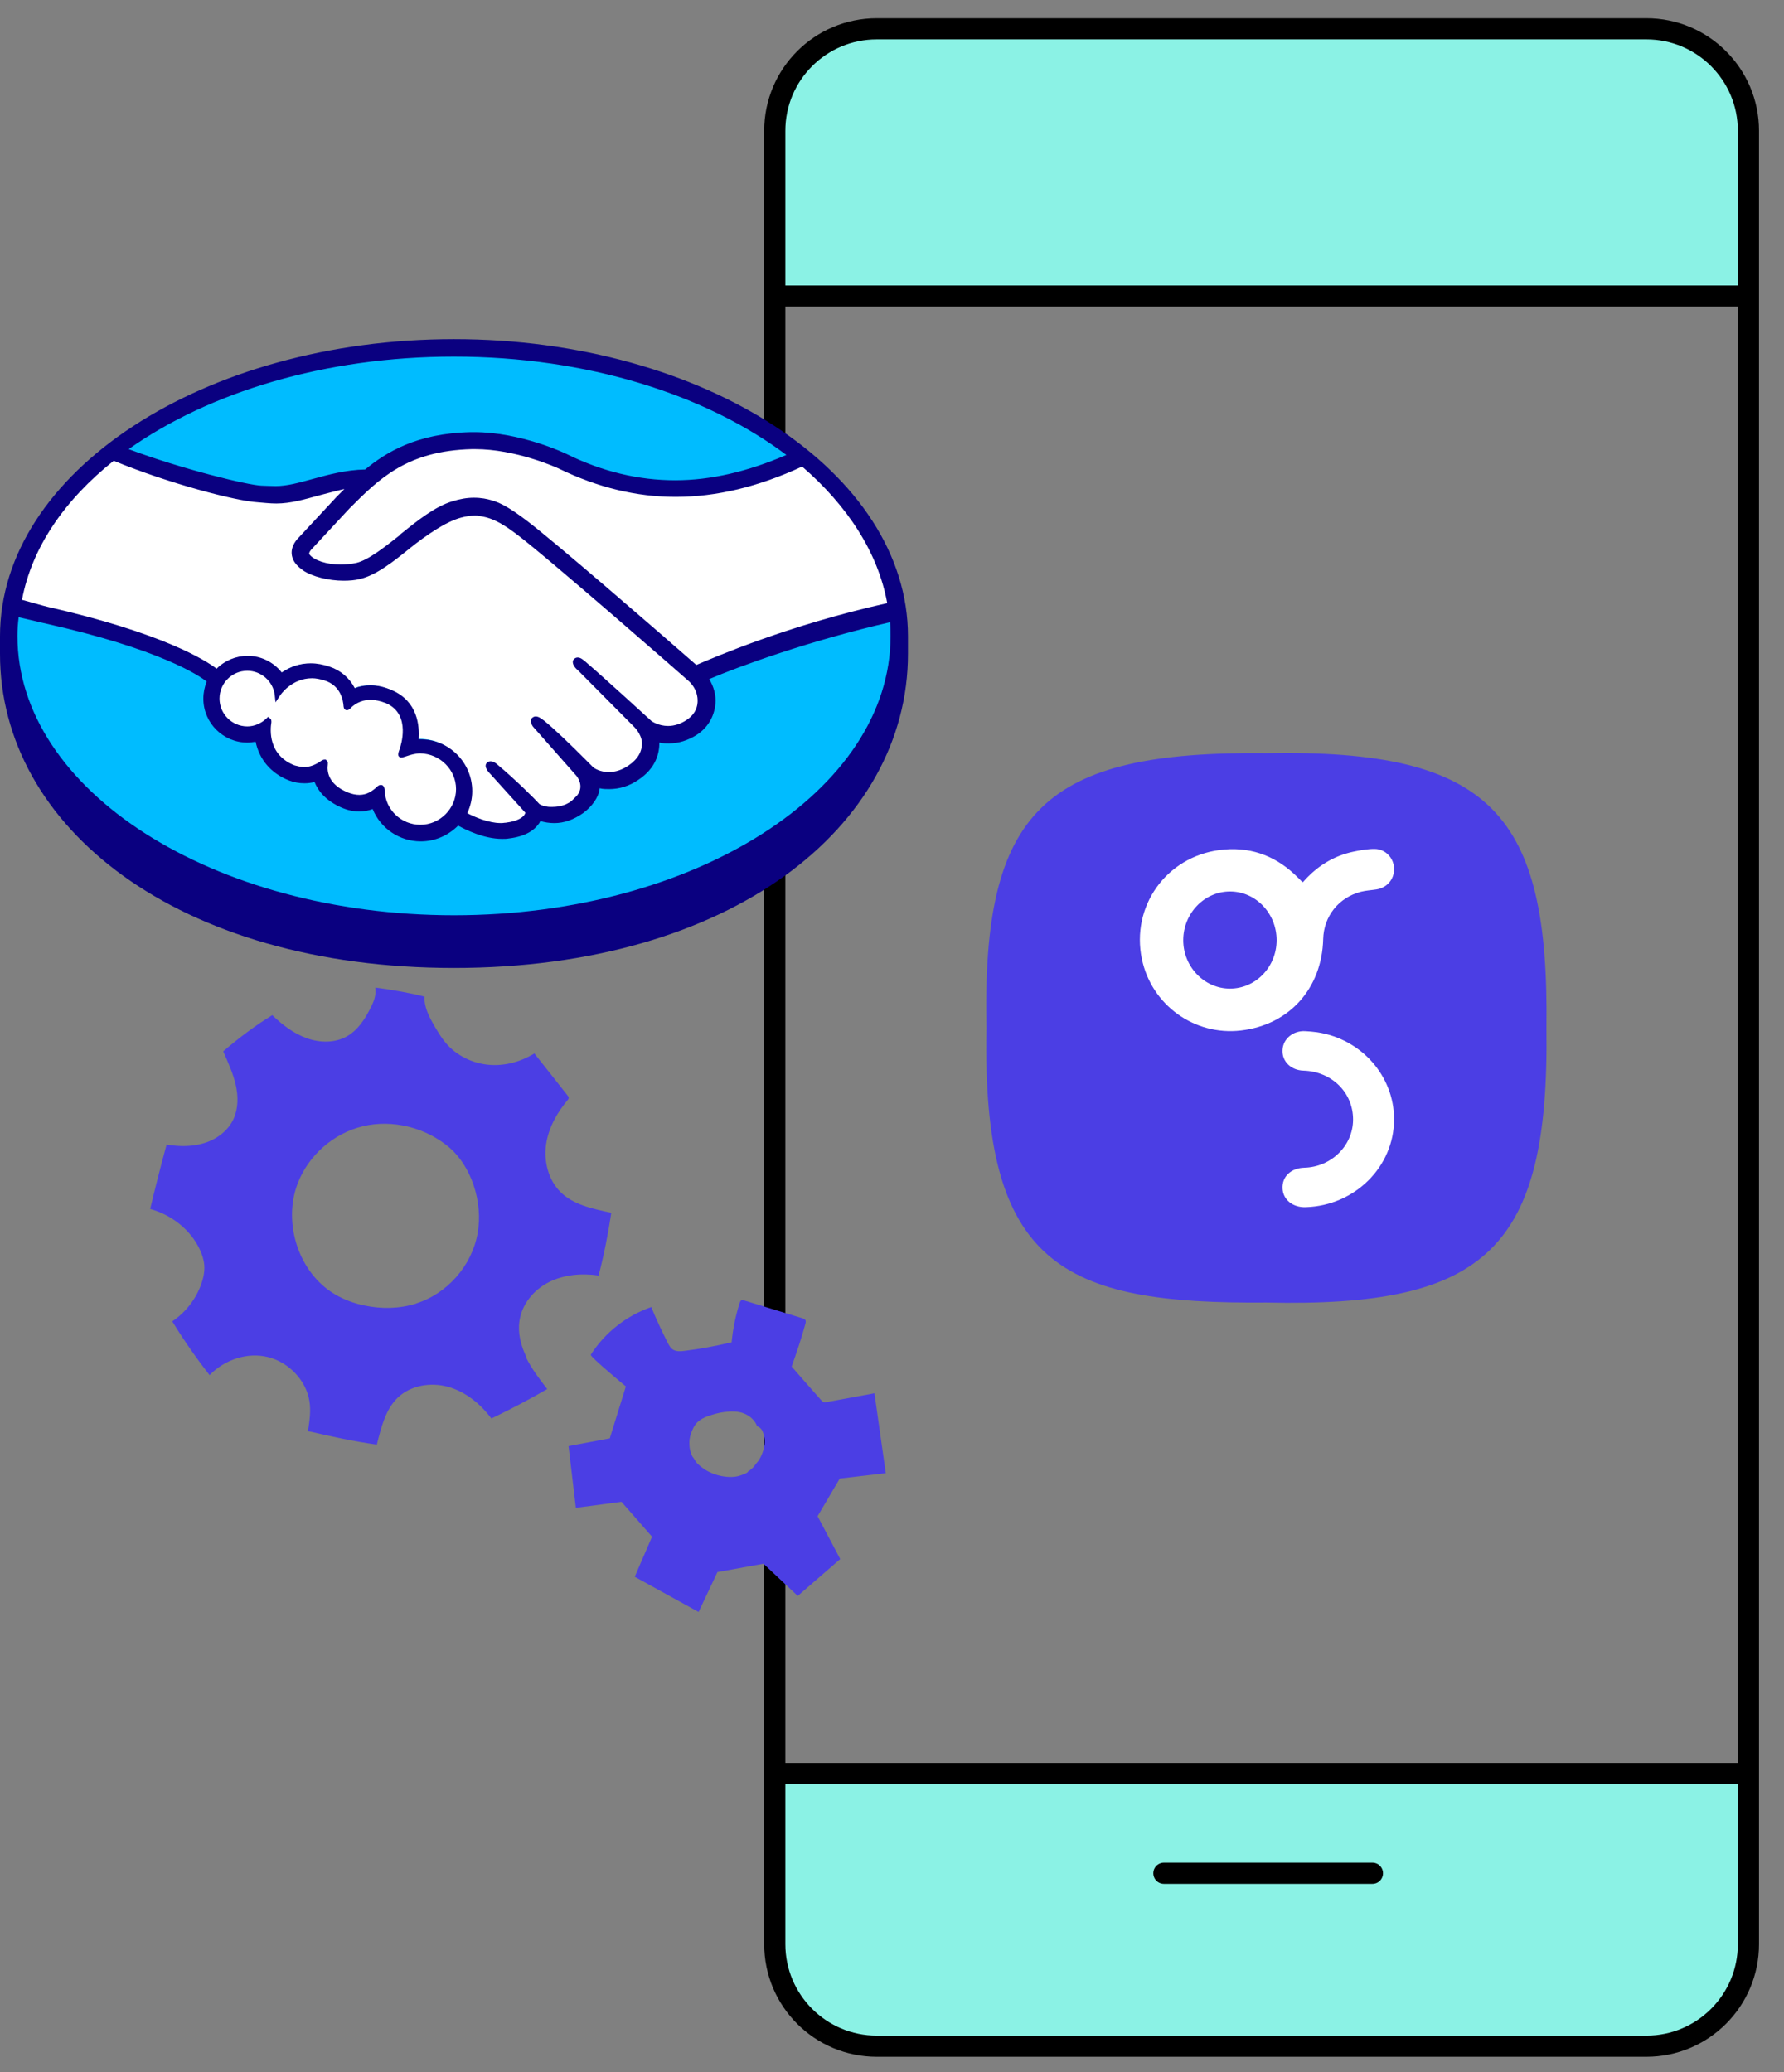 <svg width="62" height="72" viewBox="0 0 62 72" fill="none" xmlns="http://www.w3.org/2000/svg">
<rect x="0" y="0" width="62" height="72" fill="#808080" stroke="none"/>
<path d="M26.926 61.625H60.764V67.317C60.764 69.296 59.157 70.903 57.177 70.903H30.517C28.538 70.903 26.931 69.296 26.931 67.317V61.625H26.926Z" fill="#8BF2E5"/>
<path d="M26.926 61.625H60.764" stroke="black" stroke-width="0.735" stroke-miterlimit="10"/>
<path d="M40.449 65.089H47.697" stroke="black" stroke-width="0.735" stroke-miterlimit="10" stroke-linecap="round"/>
<path d="M60.764 10.289H26.926V4.597C26.926 2.618 28.532 1.011 30.512 1.011H57.172C59.152 1.011 60.758 2.618 60.758 4.597V10.289H60.764Z" fill="#8BF2E5"/>
<path d="M57.218 71.098H30.472C28.512 71.098 26.926 69.511 26.926 67.552V4.546C26.926 2.587 28.512 1 30.472 1H57.218C59.177 1 60.764 2.587 60.764 4.546V67.552C60.764 69.511 59.177 71.098 57.218 71.098Z" stroke="black" stroke-width="0.735" stroke-miterlimit="10"/>
<path d="M26.926 10.287H60.764" stroke="black" stroke-width="0.735" stroke-miterlimit="10"/>
<path d="M53.744 35.715C53.848 43.407 51.637 45.428 44.013 45.259C36.901 45.316 34.118 43.973 34.282 35.715C34.123 28.134 36.291 26.088 44.013 26.17C51.809 26.028 53.843 28.266 53.744 35.715Z" fill="#4B3EE4"/>
<path fill-rule="evenodd" clip-rule="evenodd" d="M45.985 32.632C46.004 31.84 46.519 31.187 47.296 30.985C47.471 30.94 47.655 30.933 47.835 30.904C48.208 30.846 48.461 30.544 48.449 30.174C48.437 29.813 48.153 29.504 47.78 29.498C47.535 29.495 47.286 29.541 47.044 29.591C46.333 29.739 45.753 30.11 45.284 30.649C45.269 30.645 45.259 30.645 45.255 30.641C45.167 30.554 45.081 30.465 44.991 30.381C44.254 29.691 43.371 29.403 42.378 29.536C40.518 29.783 39.302 31.501 39.685 33.326C40.017 34.913 41.502 35.995 43.126 35.806C44.819 35.609 45.942 34.332 45.985 32.632V32.632Z" fill="white"/>
<path fill-rule="evenodd" clip-rule="evenodd" d="M48.449 38.891C48.449 40.538 47.089 41.891 45.379 41.945C44.928 41.96 44.589 41.685 44.572 41.292C44.554 40.882 44.866 40.586 45.328 40.574C46.266 40.55 47.02 39.809 47.024 38.906C47.029 37.966 46.285 37.229 45.3 37.2C44.861 37.187 44.548 36.877 44.572 36.478C44.594 36.092 44.941 35.806 45.362 35.829C45.5 35.837 45.638 35.847 45.774 35.867C47.312 36.098 48.449 37.385 48.449 38.891V38.891Z" fill="white"/>
<path fill-rule="evenodd" clip-rule="evenodd" d="M42.747 34.351C41.855 34.352 41.123 33.594 41.122 32.671C41.121 31.735 41.855 30.972 42.754 30.975C43.643 30.978 44.368 31.739 44.367 32.668C44.366 33.598 43.642 34.349 42.747 34.351Z" fill="#4B3EE4"/>
<path d="M28.415 52.681L29.185 51.374L30.784 51.188L30.39 48.411C29.834 48.515 29.278 48.615 28.721 48.719C28.692 48.724 28.662 48.729 28.632 48.72C28.593 48.71 28.562 48.676 28.535 48.647C28.192 48.261 27.851 47.873 27.513 47.483C27.692 46.975 27.859 46.486 27.992 45.989C28.002 45.948 28.01 45.905 27.99 45.869C27.971 45.834 27.927 45.819 27.889 45.805C27.208 45.598 26.524 45.388 25.843 45.18C25.825 45.174 25.807 45.169 25.789 45.172C25.742 45.178 25.72 45.23 25.705 45.275C25.565 45.716 25.47 46.175 25.427 46.639C24.868 46.773 24.328 46.871 23.782 46.939C23.651 46.956 23.508 46.965 23.395 46.898C23.3 46.841 23.246 46.734 23.195 46.637C22.993 46.235 22.804 45.829 22.634 45.416C21.774 45.712 21.02 46.304 20.531 47.073C20.504 47.143 21.751 48.174 21.751 48.174L21.192 49.978L19.759 50.246L20.013 52.392L21.599 52.183L22.661 53.395L22.059 54.787L24.278 56.01L24.934 54.624L26.533 54.334L27.724 55.452L29.201 54.172L28.412 52.678L28.415 52.681ZM26.002 51.132C25.961 51.192 25.82 51.235 25.755 51.259C25.699 51.278 25.646 51.295 25.586 51.305C25.477 51.324 25.36 51.323 25.248 51.313C25.017 51.291 24.803 51.227 24.597 51.119C24.513 51.075 24.434 51.021 24.358 50.961C24.292 50.908 24.234 50.859 24.185 50.791C24.157 50.75 24.133 50.7 24.097 50.661C24.193 50.766 24.088 50.651 24.059 50.601C23.942 50.373 23.927 50.059 24.009 49.823C24.059 49.679 24.125 49.529 24.234 49.421C24.331 49.324 24.463 49.256 24.593 49.21C24.779 49.144 24.973 49.087 25.171 49.063C25.392 49.036 25.641 49.025 25.854 49.112C26.07 49.197 26.233 49.353 26.311 49.551C26.395 49.587 26.469 49.649 26.501 49.732C26.561 49.878 26.594 50.023 26.574 50.18C26.554 50.338 26.511 50.466 26.443 50.609C26.423 50.654 26.397 50.696 26.371 50.737C26.354 50.762 26.34 50.784 26.32 50.806C26.292 50.841 26.266 50.873 26.235 50.906L26.256 50.886C26.28 50.856 26.28 50.856 26.259 50.884C26.23 50.919 26.202 50.954 26.173 50.989C26.157 51.004 26.142 51.022 26.124 51.034C26.084 51.071 26.037 51.109 25.988 51.131L26.002 51.132Z" fill="#4B3EE4"/>
<path d="M18.297 47.16C18.107 46.77 17.992 46.335 18.051 45.912C18.131 45.322 18.544 44.821 19.07 44.553C19.595 44.287 20.214 44.234 20.804 44.32C20.993 43.593 21.134 42.869 21.245 42.14C20.567 41.997 19.921 41.858 19.478 41.417C19.049 40.991 18.894 40.343 18.979 39.758C19.066 39.171 19.37 38.644 19.748 38.198C19.776 38.145 19.762 38.116 19.749 38.096C19.358 37.599 18.967 37.101 18.571 36.604C18.072 36.907 17.514 37.051 16.962 36.996C16.41 36.941 15.869 36.678 15.502 36.251C15.351 36.075 15.233 35.878 15.116 35.68C14.926 35.354 14.733 35 14.754 34.63C14.172 34.483 13.606 34.389 13.041 34.314C13.08 34.578 12.995 34.785 12.901 34.977C12.7 35.386 12.445 35.794 12.046 36.015C11.635 36.243 11.114 36.237 10.661 36.074C10.207 35.911 9.812 35.611 9.464 35.273C8.88 35.626 8.305 36.062 7.758 36.529C7.931 36.93 8.102 37.3 8.192 37.693C8.282 38.087 8.283 38.51 8.12 38.872C7.936 39.28 7.551 39.571 7.126 39.709C6.701 39.847 6.237 39.846 5.79 39.769C5.578 40.544 5.394 41.275 5.219 42.007C5.97 42.212 6.627 42.735 6.945 43.418C7.025 43.59 7.084 43.772 7.099 43.956C7.118 44.188 7.066 44.421 6.988 44.635C6.798 45.154 6.444 45.606 5.987 45.912C6.394 46.579 6.824 47.193 7.284 47.78C7.809 47.241 8.595 46.977 9.312 47.154C10.029 47.33 10.639 47.955 10.754 48.686C10.81 49.032 10.756 49.381 10.703 49.725C11.495 49.911 12.293 50.083 13.096 50.196C13.25 49.584 13.4 48.967 13.827 48.56C14.273 48.135 14.966 48.02 15.571 48.187C16.177 48.355 16.699 48.779 17.077 49.288C17.751 48.964 18.393 48.627 19.018 48.265C18.733 47.898 18.47 47.551 18.28 47.161L18.297 47.16ZM14.462 45.295C13.883 45.476 13.253 45.488 12.651 45.359C12.301 45.285 11.958 45.16 11.648 44.977C10.371 44.23 9.827 42.489 10.34 41.134C10.713 40.148 11.588 39.377 12.616 39.132C13.643 38.888 14.797 39.174 15.619 39.874C16.355 40.504 16.801 41.74 16.597 42.863C16.393 43.986 15.542 44.951 14.462 45.29L14.462 45.295Z" fill="#4B3EE4"/>
<path d="M15.778 12.187C7.226 12.187 0.289 16.629 0.289 22.095C0.289 27.561 7.226 32.435 15.778 32.435C24.33 32.435 31.267 27.575 31.267 22.095C31.267 16.615 24.33 12.187 15.778 12.187Z" fill="#00BCFF"/>
<path d="M10.731 19.038C10.717 19.052 10.572 19.211 10.673 19.341C10.918 19.644 11.654 19.817 12.404 19.658C12.851 19.557 13.413 19.11 13.976 18.663C14.582 18.187 15.173 17.711 15.764 17.524C16.399 17.322 16.802 17.408 17.076 17.495C17.365 17.581 17.711 17.783 18.273 18.187C19.312 18.966 23.48 22.614 24.215 23.235C24.792 22.975 27.561 21.85 31.066 21.086C30.763 19.211 29.638 17.437 27.907 16.038C25.499 17.048 22.369 17.653 19.485 16.255C19.471 16.255 17.913 15.519 16.384 15.548C14.106 15.606 13.111 16.586 12.072 17.639L10.731 19.038Z" fill="white"/>
<path d="M24.027 23.625C23.984 23.581 19.124 19.327 18.013 18.505C17.379 18.029 17.018 17.899 16.643 17.856C16.456 17.827 16.182 17.87 15.994 17.914C15.475 18.058 14.812 18.505 14.22 18.967C13.6 19.457 13.024 19.918 12.49 20.034C11.798 20.192 10.961 20.005 10.572 19.745C10.413 19.644 10.312 19.515 10.255 19.399C10.11 19.067 10.37 18.808 10.413 18.765L11.754 17.308C11.913 17.149 12.072 16.991 12.23 16.847C11.798 16.904 11.394 17.02 11.004 17.121C10.514 17.25 10.053 17.38 9.577 17.38C9.375 17.38 8.322 17.207 8.12 17.149C6.909 16.818 5.524 16.5 3.938 15.751C2.034 17.164 0.794 18.909 0.419 20.87C0.693 20.942 1.414 21.101 1.602 21.144C5.914 22.11 7.255 23.091 7.5 23.293C7.76 23.005 8.149 22.817 8.567 22.817C9.043 22.817 9.476 23.062 9.735 23.423C9.98 23.221 10.327 23.062 10.759 23.062C10.961 23.062 11.163 23.106 11.379 23.163C11.87 23.336 12.115 23.654 12.245 23.942C12.403 23.87 12.605 23.812 12.85 23.812C13.081 23.812 13.326 23.87 13.572 23.971C14.365 24.317 14.495 25.096 14.422 25.687C14.48 25.687 14.538 25.673 14.595 25.673C15.533 25.673 16.312 26.437 16.312 27.389C16.312 27.677 16.239 27.951 16.11 28.196C16.369 28.341 17.018 28.672 17.595 28.6C18.057 28.543 18.23 28.384 18.287 28.297C18.331 28.24 18.374 28.168 18.331 28.11L17.119 26.754C17.119 26.754 16.917 26.567 16.989 26.495C17.061 26.423 17.177 26.523 17.263 26.596C17.884 27.115 18.634 27.894 18.634 27.894C18.648 27.908 18.691 27.994 18.98 28.052C19.225 28.096 19.643 28.067 19.946 27.822C20.018 27.764 20.09 27.677 20.162 27.605L20.148 27.62C20.465 27.216 20.119 26.812 20.119 26.812L18.691 25.211C18.691 25.211 18.489 25.024 18.561 24.952C18.619 24.879 18.749 24.98 18.85 25.052C19.297 25.427 19.931 26.062 20.552 26.668C20.667 26.754 21.201 27.086 21.922 26.625C22.354 26.336 22.441 25.99 22.426 25.73C22.398 25.384 22.123 25.139 22.123 25.139L20.177 23.192C20.177 23.192 19.975 23.019 20.047 22.933C20.105 22.86 20.234 22.961 20.321 23.034C20.941 23.553 22.614 25.081 22.614 25.081C22.643 25.096 23.22 25.514 23.926 25.052C24.186 24.894 24.344 24.649 24.359 24.36C24.373 23.913 24.027 23.625 24.027 23.625Z" fill="white"/>
<path d="M14.609 26.089C14.306 26.089 13.974 26.262 13.931 26.233C13.902 26.219 13.945 26.103 13.974 26.031C14.003 25.959 14.392 24.777 13.44 24.358C12.705 24.041 12.243 24.402 12.099 24.56C12.056 24.604 12.041 24.604 12.041 24.546C12.027 24.33 11.926 23.753 11.292 23.551C10.383 23.277 9.792 23.911 9.648 24.142C9.575 23.623 9.143 23.219 8.609 23.219C8.018 23.219 7.556 23.695 7.542 24.272C7.542 24.863 8.018 25.325 8.595 25.325C8.883 25.325 9.143 25.209 9.33 25.036C9.33 25.036 9.345 25.051 9.33 25.065C9.287 25.325 9.2 26.276 10.196 26.666C10.599 26.825 10.931 26.709 11.22 26.507C11.306 26.45 11.32 26.478 11.306 26.55C11.263 26.796 11.32 27.315 12.056 27.618C12.618 27.849 12.95 27.618 13.166 27.416C13.267 27.329 13.282 27.344 13.296 27.474C13.325 28.18 13.916 28.743 14.623 28.743C15.358 28.743 15.95 28.151 15.95 27.416C15.935 26.695 15.344 26.103 14.609 26.089Z" fill="white"/>
<path d="M15.777 11.784C7.067 11.784 0 16.414 0 22.11C0 22.255 0 22.658 0 22.716C0 28.744 6.172 33.633 15.777 33.633C25.382 33.633 31.555 28.744 31.555 22.716V22.11C31.555 16.414 24.488 11.784 15.777 11.784ZM30.834 20.957C27.401 21.721 24.849 22.831 24.2 23.105C22.7 21.793 19.238 18.793 18.301 18.087C17.767 17.683 17.407 17.467 17.075 17.38C16.931 17.337 16.729 17.294 16.47 17.294C16.224 17.294 15.979 17.337 15.705 17.423C15.099 17.611 14.494 18.101 13.917 18.563V18.577C13.369 19.01 12.806 19.457 12.388 19.558C12.201 19.601 12.013 19.615 11.826 19.615C11.35 19.615 10.917 19.471 10.758 19.269C10.73 19.24 10.744 19.183 10.816 19.096L10.831 19.082L12.143 17.669C13.181 16.63 14.148 15.664 16.397 15.606C16.441 15.606 16.47 15.606 16.513 15.606C17.912 15.606 19.311 16.226 19.455 16.298C20.767 16.933 22.108 17.265 23.478 17.265C24.892 17.265 26.348 16.919 27.877 16.212C29.449 17.567 30.516 19.197 30.834 20.957ZM15.777 12.39C20.407 12.39 24.546 13.717 27.329 15.808C25.988 16.385 24.704 16.688 23.464 16.688C22.195 16.688 20.926 16.385 19.7 15.779C19.642 15.75 18.099 15.015 16.484 15.015C16.441 15.015 16.397 15.015 16.354 15.015C14.465 15.058 13.412 15.722 12.691 16.313C11.999 16.327 11.393 16.5 10.86 16.645C10.384 16.774 9.98 16.89 9.576 16.89C9.417 16.89 9.114 16.875 9.086 16.875C8.624 16.861 6.317 16.298 4.471 15.606C7.269 13.63 11.292 12.39 15.777 12.39ZM3.952 16.01C5.87 16.803 8.206 17.409 8.956 17.452C9.158 17.467 9.374 17.495 9.605 17.495C10.095 17.495 10.585 17.351 11.061 17.221C11.335 17.149 11.653 17.063 11.97 16.991C11.883 17.077 11.797 17.164 11.71 17.25L10.369 18.692C10.268 18.793 10.037 19.082 10.182 19.428C10.239 19.572 10.369 19.702 10.528 19.817C10.845 20.034 11.422 20.178 11.941 20.178C12.143 20.178 12.331 20.163 12.504 20.12C13.066 19.99 13.657 19.529 14.277 19.024C14.768 18.635 15.474 18.13 16.022 17.986C16.181 17.942 16.354 17.914 16.513 17.914C16.556 17.914 16.599 17.914 16.643 17.928C17.003 17.971 17.349 18.101 17.955 18.563C19.051 19.385 23.911 23.639 23.954 23.682C23.954 23.682 24.272 23.956 24.243 24.403C24.228 24.648 24.099 24.865 23.853 25.023C23.651 25.153 23.435 25.225 23.219 25.225C22.887 25.225 22.671 25.067 22.656 25.067C22.642 25.052 20.969 23.524 20.363 23.005C20.262 22.918 20.176 22.846 20.075 22.846C20.017 22.846 19.974 22.875 19.945 22.904C19.844 23.019 19.959 23.192 20.089 23.293L22.036 25.254C22.036 25.254 22.281 25.485 22.31 25.788C22.325 26.105 22.166 26.379 21.849 26.595C21.618 26.754 21.387 26.826 21.157 26.826C20.854 26.826 20.652 26.696 20.608 26.653L20.334 26.379C19.83 25.874 19.296 25.355 18.907 25.038C18.806 24.966 18.719 24.894 18.618 24.894C18.575 24.894 18.532 24.908 18.488 24.951C18.445 24.995 18.416 25.081 18.517 25.24C18.561 25.297 18.618 25.355 18.618 25.355L20.032 26.956C20.046 26.97 20.32 27.302 20.061 27.634L20.003 27.692C19.959 27.735 19.916 27.778 19.873 27.821C19.628 28.023 19.311 28.038 19.181 28.038C19.109 28.038 19.051 28.038 18.993 28.023C18.849 27.994 18.762 27.965 18.719 27.908L18.705 27.893C18.633 27.807 17.912 27.086 17.32 26.595C17.248 26.523 17.147 26.451 17.046 26.451C17.003 26.451 16.96 26.466 16.917 26.509C16.801 26.639 16.974 26.826 17.046 26.898L18.258 28.239C18.258 28.254 18.243 28.283 18.215 28.326C18.171 28.384 18.027 28.528 17.58 28.586C17.522 28.586 17.479 28.6 17.421 28.6C16.974 28.6 16.484 28.384 16.239 28.254C16.354 28.009 16.412 27.749 16.412 27.49C16.412 26.494 15.604 25.687 14.609 25.687C14.595 25.687 14.566 25.687 14.551 25.687C14.58 25.225 14.523 24.375 13.628 23.985C13.369 23.87 13.124 23.812 12.879 23.812C12.691 23.812 12.504 23.841 12.331 23.913C12.143 23.552 11.84 23.293 11.451 23.163C11.235 23.091 11.018 23.048 10.802 23.048C10.427 23.048 10.095 23.163 9.792 23.365C9.504 23.005 9.071 22.788 8.61 22.788C8.206 22.788 7.817 22.947 7.528 23.235C7.153 22.947 5.653 21.995 1.658 21.086C1.471 21.043 1.038 20.913 0.764 20.841C1.11 19.01 2.25 17.366 3.952 16.01ZM11.364 26.437L11.321 26.393H11.278C11.249 26.393 11.206 26.408 11.162 26.437C10.96 26.581 10.758 26.653 10.571 26.653C10.456 26.653 10.355 26.624 10.239 26.595C9.316 26.235 9.388 25.355 9.432 25.096C9.432 25.038 9.432 24.995 9.388 24.966L9.316 24.908L9.259 24.966C9.071 25.139 8.84 25.24 8.595 25.24C8.062 25.24 7.629 24.807 7.629 24.274C7.629 23.74 8.062 23.307 8.595 23.307C9.071 23.307 9.489 23.668 9.547 24.144L9.576 24.403L9.72 24.187C9.735 24.158 10.124 23.567 10.845 23.567C10.975 23.567 11.119 23.596 11.263 23.639C11.84 23.812 11.927 24.331 11.941 24.548C11.956 24.677 12.042 24.677 12.056 24.677C12.1 24.677 12.143 24.648 12.172 24.62C12.273 24.504 12.518 24.317 12.879 24.317C13.052 24.317 13.225 24.36 13.412 24.432C14.321 24.822 13.902 25.975 13.902 25.99C13.83 26.177 13.816 26.264 13.888 26.307L13.917 26.321H13.946C13.989 26.321 14.032 26.307 14.119 26.278C14.249 26.235 14.422 26.177 14.609 26.177C15.287 26.192 15.849 26.74 15.849 27.418C15.849 28.095 15.287 28.658 14.609 28.658C13.946 28.658 13.398 28.139 13.369 27.475C13.369 27.418 13.354 27.273 13.239 27.273C13.181 27.273 13.138 27.302 13.095 27.345C12.951 27.475 12.763 27.619 12.489 27.619C12.359 27.619 12.229 27.59 12.085 27.533C11.379 27.244 11.364 26.768 11.393 26.567C11.393 26.523 11.408 26.48 11.364 26.437ZM15.777 31.802C7.398 31.802 0.606 27.461 0.606 22.096C0.606 21.88 0.62 21.663 0.649 21.447C0.721 21.461 1.384 21.62 1.514 21.649C5.596 22.557 6.951 23.495 7.182 23.682C7.11 23.87 7.067 24.072 7.067 24.274C7.067 25.124 7.759 25.802 8.595 25.802C8.696 25.802 8.783 25.788 8.884 25.773C9.014 26.393 9.417 26.869 10.037 27.115C10.225 27.187 10.398 27.216 10.585 27.216C10.701 27.216 10.816 27.201 10.932 27.172C11.047 27.461 11.307 27.821 11.883 28.066C12.085 28.153 12.287 28.196 12.489 28.196C12.648 28.196 12.806 28.167 12.951 28.11C13.225 28.788 13.888 29.235 14.623 29.235C15.114 29.235 15.575 29.033 15.921 28.687C16.21 28.845 16.83 29.148 17.45 29.148C17.537 29.148 17.609 29.148 17.681 29.134C18.301 29.061 18.59 28.816 18.719 28.629C18.748 28.6 18.762 28.557 18.777 28.528C18.921 28.571 19.08 28.6 19.267 28.6C19.599 28.6 19.931 28.485 20.262 28.254C20.58 28.023 20.81 27.692 20.839 27.403V27.389C20.955 27.418 21.056 27.418 21.171 27.418C21.517 27.418 21.863 27.317 22.18 27.1C22.815 26.682 22.916 26.148 22.916 25.802C23.031 25.831 23.132 25.831 23.248 25.831C23.579 25.831 23.897 25.73 24.2 25.543C24.589 25.297 24.82 24.908 24.863 24.461C24.892 24.158 24.805 23.855 24.647 23.596C25.699 23.149 28.108 22.269 30.934 21.62C30.949 21.779 30.949 21.937 30.949 22.11C30.949 27.461 24.156 31.802 15.777 31.802Z" fill="#0A0080"/>
</svg>
